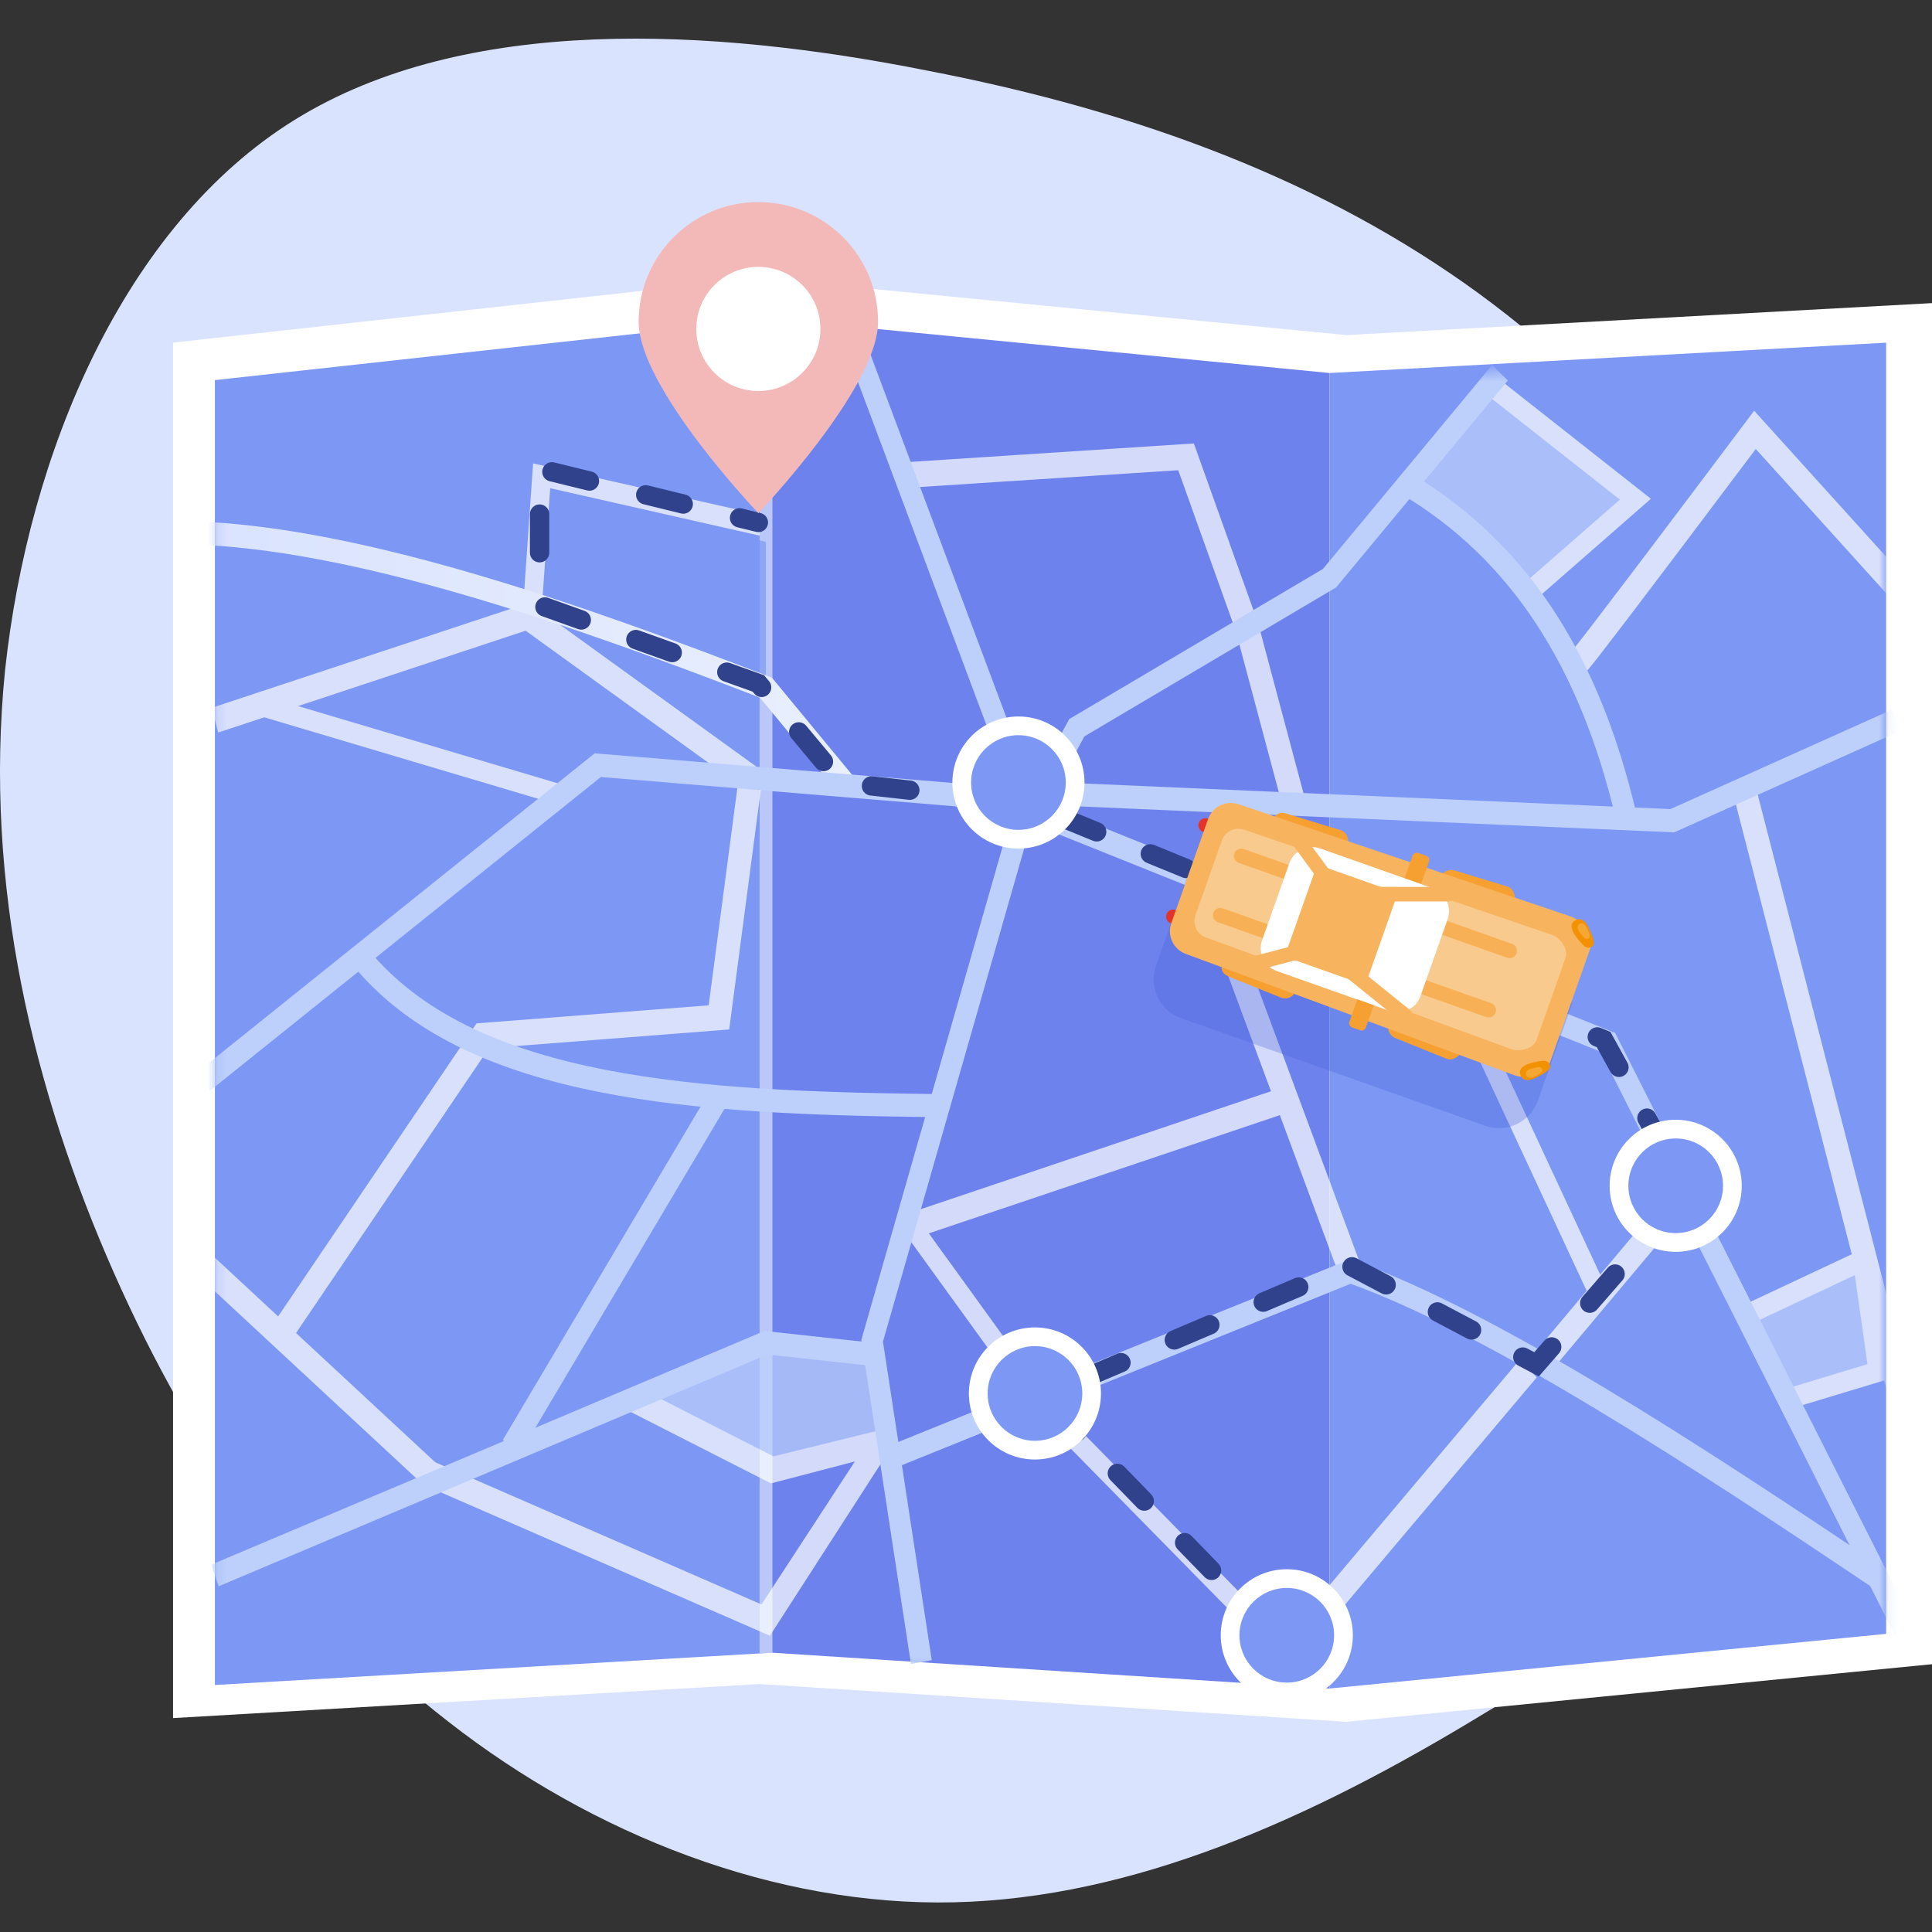 <svg width="200" height="200" viewBox="0 0 200 200" fill="none" xmlns="http://www.w3.org/2000/svg">
<rect x="0" y="0" width="200" height="200" fill="#333333" stroke="none"/>
<g clip-path="url(#clip0_14187_21261)">
<path d="M153.097 30.39C169.065 42.084 181.616 58.052 189.885 77.013C198.301 95.974 202.436 117.936 195.586 135.616C188.882 153.296 171.348 166.842 153.383 177.533C135.563 188.372 117.312 196.494 98.776 196.926C80.239 197.351 61.417 189.937 46.444 178.251C31.333 166.557 20.063 150.45 11.793 131.767C3.532 113.091 -1.745 91.701 0.531 69.315C2.953 46.929 12.796 23.401 30.477 12.424C48.157 1.447 73.682 2.875 95.922 7.295C118.161 11.576 137.268 18.842 153.097 30.39Z" fill="#DAE3FE"/>
<path d="M139.357 34.688L78.637 28.77L17.915 35.465V177.856L78.637 174.332L139.357 178.241L200.002 172.277V31.378L139.357 34.688Z" fill="white"/>
<path d="M79.938 171.088L22.244 174.43V39.349L79.938 33V171.088Z" fill="#7D97F4"/>
<path d="M137.632 174.796L79.938 171.088V33L137.632 38.614V174.796Z" fill="#6E82ED"/>
<path d="M195.255 169.135L137.632 174.795V38.614L195.255 35.475V169.135Z" fill="#7D97F4"/>
<path opacity="0.47" d="M79.941 33H78.634V171.126H79.941V33Z" fill="white"/>
<mask id="mask0_14187_21261" style="mask-type:luminance" maskUnits="userSpaceOnUse" x="22" y="33" width="174" height="143">
<path d="M137.542 39.368L79.848 33.75L22.154 40.102V175.184L79.848 171.838L137.542 175.546L195.162 169.886V36.225L137.542 39.368Z" fill="white"/>
</mask>
<g mask="url(#mask0_14187_21261)">
<g opacity="0.7">
<path d="M154.336 40.91L169.293 51.676L159.1 60.669L147.085 50.152L154.336 40.91Z" fill="#BDD0FB"/>
<path d="M56.265 62.042L57.511 50.15L79.286 56.098V71.184L56.265 62.042Z" fill="#7D97F4"/>
<path d="M180.946 136.026L193.022 130.354L194.657 141.861L184.101 145.051L180.946 136.026Z" fill="#BDD0FB"/>
<path d="M67.159 145.183L79.284 151.049L91.374 149.169L90.28 141.393L79.284 139.002L67.159 145.183Z" fill="#BDD0FB"/>
<path d="M57.795 83.31L26.639 74.042L27.147 71.99L58.303 81.258L57.795 83.31Z" fill="white"/>
<path d="M30.143 138.736L28.195 137.153L49.329 105.939L73.363 104.072L76.385 81.165L54.41 65.289L22.597 75.829L21.895 73.282L54.798 62.387L79.01 79.874L75.486 106.57L50.614 108.505L30.143 138.736Z" fill="white"/>
<path d="M44.527 154.366L19.406 131.045L20.976 129.016L46.096 152.34L44.527 154.366Z" fill="white"/>
<path d="M93.979 128.407L93.267 125.866L133.62 112.275L134.332 114.819L93.979 128.407Z" fill="white"/>
<path d="M138.677 132.125L123.685 91.695L125.934 90.695L140.926 131.125L138.677 132.125Z" fill="white"/>
<path d="M160.451 142.075L158.665 140.276L172.952 123.258L174.738 125.057L160.451 142.075Z" fill="white"/>
<path d="M164.241 133.607L149.505 101.933L151.236 100.969L165.972 132.639L164.241 133.607Z" fill="white"/>
<path d="M164.173 69.534L162.766 67.37C162.704 67.418 162.665 67.457 162.662 67.46C163.432 66.635 173.894 52.772 180.735 43.657L181.589 42.518L197.154 59.733L195.429 61.603L181.757 46.478C180.256 48.478 176.984 52.827 173.713 57.16C164.646 69.162 164.397 69.36 164.173 69.531V69.534Z" fill="white"/>
<path d="M132.811 83.624L127.934 65.341L121.97 48.676L94.989 50.43L94.199 47.819L123.588 45.906L130.248 64.539L135.141 82.88L132.811 83.624Z" fill="white"/>
<path d="M56.112 62.607L54.177 62.445L55.186 47.971L78.634 53.274V55.449L56.956 50.54L56.112 62.607Z" fill="white"/>
<path d="M158.795 62.222L157.581 60.559L167.687 51.722L153.685 40.684L154.821 38.959L170.901 51.634L158.795 62.222Z" fill="white"/>
<path d="M185.33 145.839L184.816 143.791L193.32 141.218L192.013 132.002L181.088 137.134L180.321 135.18L193.546 128.967L195.507 142.765L185.33 145.839Z" fill="white"/>
<path d="M195.643 145.175L179.535 82.644L181.871 81.922L197.98 144.453L195.643 145.175Z" fill="white"/>
<path d="M129.6 177.535L127.817 175.732L157.297 140.787L159.08 142.593L129.6 177.535Z" fill="white"/>
<path d="M79.701 169.332L43.98 153.767L44.879 151.298L78.831 166.093L88.497 151.288L79.808 153.56L65.01 146.02L66.036 143.609L80.067 150.761L90.898 148.095L91.326 151.298L79.701 169.332Z" fill="white"/>
<path d="M133.315 172.836L106.861 145.907L106.816 145.842L92.862 126.553L94.383 125.232L108.291 144.457L134.635 171.277L133.315 172.836Z" fill="white"/>
</g>
<path d="M87.145 82.487L78.661 72.213C59.65 64.874 37.995 57.285 21.2 56.415L21.303 54.023C38.461 54.913 60.426 62.628 79.651 70.058L79.913 70.158L88.767 80.882L87.145 82.487Z" fill="url(#paint0_linear_14187_21261)"/>
<path d="M193.841 164.349C175.322 151.9 154.375 138.196 139.82 132.895L92.51 152.02L91.753 149.774L139.775 130.361L140.137 130.491C154.932 135.775 176.205 149.686 194.983 162.31L193.841 164.349Z" fill="#BDD0FB"/>
<path d="M102.322 75.617L86.942 34.533L88.967 33.637L104.348 74.721L102.322 75.617Z" fill="#BDD0FB"/>
<path d="M167.283 84.807C163.526 68.847 156.287 57.855 145.155 51.202L146.201 49.102C152.343 52.771 157.436 57.777 161.339 63.98C164.882 69.614 167.519 76.232 169.396 84.208L167.28 84.807H167.283Z" fill="#BDD0FB"/>
<path d="M53.871 150.411L52.046 149.072L73.51 112.891L75.332 114.227L53.871 150.411Z" fill="#BDD0FB"/>
<path d="M173.31 86.166L110.257 83.416L110.345 81.025L172.922 83.756L195.878 73.449L196.706 75.666L173.31 86.166Z" fill="#BDD0FB"/>
<path d="M22.639 164.212L21.853 161.98L79.136 137.781L90.391 139.008L90.174 141.389L79.437 140.221L22.639 164.212Z" fill="#BDD0FB"/>
<path d="M96.46 115.641C71.867 115.356 48.817 113.988 37.061 100.555L38.637 98.898C49.804 111.661 72.372 112.968 96.483 113.25L96.46 115.641Z" fill="#BDD0FB"/>
<path d="M94.302 172.254L89.16 138.717L89.238 138.445L104.046 86.748L110.683 74.441L136.949 58.896L154.468 37.781L156.086 39.389L138.314 60.808L112.255 76.231L106.055 87.725L91.403 138.888L96.457 171.86L94.302 172.254Z" fill="#BDD0FB"/>
<path d="M196.375 169.685L165.685 108.868L108.949 86.107L98.852 83.469L62.202 80.437L21.733 112.913L20.442 110.981L61.561 77.984L61.962 78.017L99.189 81.097L109.58 83.812L109.641 83.838L167.202 106.93L167.4 107.321L198.287 168.529L196.375 169.685Z" fill="#BDD0FB"/>
</g>
<path d="M132.386 169.741L107.899 144.523L139.696 131L159.066 141.235L174.653 123.311L166.007 107.611L106.282 83.144L87.053 81.007L78.507 70.752L55.859 62.633V48.531L78.507 54.086" stroke="#30428B" stroke-width="2" stroke-miterlimit="10" stroke-linecap="round" stroke-dasharray="4 6"/>
<path d="M105.429 87.845C109.205 87.845 112.266 84.784 112.266 81.007C112.266 77.231 109.205 74.17 105.429 74.17C101.652 74.17 98.591 77.231 98.591 81.007C98.591 84.784 101.652 87.845 105.429 87.845Z" fill="white"/>
<path d="M105.427 85.906C108.133 85.906 110.327 83.712 110.327 81.007C110.327 78.301 108.133 76.107 105.427 76.107C102.722 76.107 100.528 78.301 100.528 81.007C100.528 83.712 102.722 85.906 105.427 85.906Z" fill="#7D97F4"/>
<path d="M90.898 33.31C90.898 40.154 78.505 53.121 78.505 53.121C78.505 53.121 66.113 40.154 66.113 33.31C66.113 26.466 71.661 20.918 78.505 20.918C85.35 20.918 90.898 26.466 90.898 33.31Z" fill="#F3B9B8"/>
<path d="M78.505 40.478C82.054 40.478 84.93 37.601 84.93 34.053C84.93 30.504 82.054 27.627 78.505 27.627C74.956 27.627 72.079 30.504 72.079 34.053C72.079 37.601 74.956 40.478 78.505 40.478Z" fill="white"/>
<path d="M133.209 176.12C136.986 176.12 140.047 173.059 140.047 169.283C140.047 165.507 136.986 162.445 133.209 162.445C129.433 162.445 126.372 165.507 126.372 169.283C126.372 173.059 129.433 176.12 133.209 176.12Z" fill="white"/>
<path d="M133.207 174.183C135.913 174.183 138.106 171.99 138.106 169.284C138.106 166.578 135.913 164.385 133.207 164.385C130.501 164.385 128.308 166.578 128.308 169.284C128.308 171.99 130.501 174.183 133.207 174.183Z" fill="#7D97F4"/>
<path d="M173.466 129.591C177.242 129.591 180.304 126.53 180.304 122.754C180.304 118.977 177.242 115.916 173.466 115.916C169.69 115.916 166.628 118.977 166.628 122.754C166.628 126.53 169.69 129.591 173.466 129.591Z" fill="white"/>
<path d="M173.468 127.652C176.174 127.652 178.368 125.459 178.368 122.753C178.368 120.047 176.174 117.854 173.468 117.854C170.763 117.854 168.569 120.047 168.569 122.753C168.569 125.459 170.763 127.652 173.468 127.652Z" fill="#7D97F4"/>
<path opacity="0.3" d="M119.666 99.973L123.237 89.874L162.766 103.851L159.195 113.95C158.412 116.164 155.976 117.327 153.763 116.544L122.256 105.403C120.042 104.621 118.879 102.185 119.662 99.971L119.666 99.973Z" fill="#4462D7"/>
<path d="M121.2 95.573C120.82 95.438 120.621 95.023 120.756 94.642C120.891 94.261 121.306 94.063 121.687 94.198L122.815 94.599C123.195 94.734 123.394 95.149 123.259 95.53C123.124 95.91 122.709 96.109 122.328 95.974L121.2 95.573Z" fill="#E4332A"/>
<path d="M124.541 86.118C124.161 85.983 123.962 85.568 124.097 85.187C124.232 84.806 124.647 84.608 125.028 84.743L126.156 85.144C126.537 85.279 126.735 85.694 126.6 86.075C126.465 86.455 126.05 86.654 125.669 86.519L124.541 86.118Z" fill="#E4332A"/>
<path d="M127.326 101.145C126.712 100.928 126.306 100.486 126.523 99.872C126.739 99.258 127.415 98.935 128.033 99.151L133.429 101.056C134.043 101.272 134.367 101.948 134.151 102.566C133.934 103.18 133.259 103.504 132.64 103.287L127.33 101.145L127.326 101.145Z" fill="#F7A032"/>
<path d="M144.497 107.484C143.883 107.267 143.559 106.592 143.775 105.973C143.992 105.359 144.667 105.036 145.286 105.252L150.682 107.157C151.296 107.373 151.619 108.049 151.403 108.667C151.186 109.281 150.425 109.843 149.811 109.626L144.501 107.483L144.497 107.484Z" fill="#F7A032"/>
<path d="M132.591 86.255C131.977 86.038 131.653 85.363 131.87 84.745C132.086 84.131 132.68 84.045 133.294 84.261L138.772 85.933C139.386 86.15 139.709 86.825 139.493 87.443C139.276 88.057 138.601 88.381 137.983 88.165L132.587 86.26L132.591 86.255Z" fill="#F7A032"/>
<path d="M149.845 92.355C149.231 92.138 148.907 91.463 149.123 90.844C149.34 90.231 150.015 89.907 150.634 90.123L156.111 91.795C156.725 92.011 156.968 92.924 156.746 93.538C156.53 94.152 155.854 94.476 155.236 94.26L149.84 92.355L149.845 92.355Z" fill="#F7A032"/>
<path d="M121.252 95.56C120.79 96.864 121.474 98.297 122.778 98.759L156.791 111.315C158.095 111.778 160.003 111.26 160.465 109.957L164.607 98.241C165.069 96.937 163.913 95.337 162.604 94.875L128.257 83.266C126.953 82.803 125.52 83.488 125.058 84.792L121.252 95.565L121.252 95.56Z" fill="#F7B35E"/>
<path opacity="0.3" d="M123.754 94.747C123.423 95.684 123.914 96.716 124.856 97.051L156.434 108.6C157.377 108.93 158.746 108.557 159.077 107.62L162.057 99.183C162.388 98.246 161.558 97.091 160.616 96.761L128.797 85.893C127.855 85.562 126.824 86.053 126.492 86.991L123.749 94.747L123.754 94.747Z" fill="white"/>
<path opacity="0.59" d="M128.236 89.325C127.841 89.186 127.632 88.748 127.771 88.353C127.91 87.958 128.348 87.749 128.743 87.888L156.527 97.708C156.922 97.847 157.131 98.285 156.992 98.68C156.853 99.075 156.415 99.284 156.02 99.145L128.236 89.325Z" fill="#F7A032"/>
<path opacity="0.59" d="M126.065 95.468C125.67 95.329 125.461 94.891 125.6 94.496C125.739 94.101 126.177 93.892 126.572 94.031L154.356 103.85C154.751 103.989 154.96 104.427 154.821 104.822C154.683 105.217 154.244 105.426 153.85 105.287L126.065 95.468Z" fill="#F7A032"/>
<path d="M133.473 89.359L130.655 97.328C130.194 98.633 130.878 100.065 132.183 100.527L143.844 104.65C145.149 105.112 146.581 104.428 147.043 103.123L149.86 95.154C150.322 93.849 149.638 92.417 148.333 91.955L136.672 87.832C135.367 87.37 133.935 88.054 133.473 89.359Z" fill="white"/>
<path d="M140.828 92.312C140.931 92.021 141.21 91.811 141.537 91.808L149.912 91.815C150.328 91.817 150.662 92.151 150.665 92.566C150.662 92.982 150.329 93.317 149.913 93.319L141.538 93.313C141.122 93.311 140.787 92.977 140.785 92.561C140.78 92.473 140.8 92.388 140.828 92.312Z" fill="#F7B35E"/>
<path d="M138.243 99.62C138.141 99.91 138.223 100.251 138.482 100.458L145.001 105.718C145.322 105.977 145.797 105.93 146.06 105.603C146.32 105.282 146.273 104.807 145.946 104.543L139.427 99.284C139.105 99.024 138.631 99.072 138.372 99.398C138.315 99.466 138.276 99.543 138.248 99.619L138.243 99.62Z" fill="#F7B35E"/>
<path d="M129.062 99.518C129.012 99.656 129.001 99.806 129.042 99.958C129.146 100.359 129.56 100.6 129.962 100.496L134.629 99.269C135.03 99.164 135.271 98.75 135.167 98.349C135.062 97.948 134.648 97.707 134.247 97.811L129.579 99.038C129.33 99.102 129.143 99.289 129.062 99.518Z" fill="#F7B35E"/>
<path d="M136.356 89.49L132.984 99.025L141.336 101.979L144.708 92.443L136.356 89.49Z" fill="#F7B35E"/>
<path d="M164.754 98.012C164.245 98.299 163.905 97.877 163.538 97.452C163.027 96.856 162.191 95.763 163.073 95.27C163.8 94.864 164.27 95.564 164.563 96.278C164.771 96.791 165.263 97.729 164.754 98.017L164.754 98.012Z" fill="#F29101"/>
<path d="M164.446 97.147C164.164 97.306 163.979 97.073 163.776 96.84C163.493 96.513 163.037 95.91 163.519 95.638C163.919 95.417 164.177 95.801 164.337 96.195C164.449 96.479 164.723 96.993 164.441 97.152L164.446 97.147Z" fill="#F5A733"/>
<path d="M160.436 110.227C160.221 109.686 159.69 109.797 159.139 109.9C158.37 110.042 157.027 110.371 157.406 111.306C157.716 112.08 158.521 111.829 159.199 111.458C159.685 111.19 160.655 110.772 160.44 110.227L160.436 110.227Z" fill="#F29101"/>
<path d="M159.654 110.697C159.536 110.399 159.245 110.461 158.94 110.518C158.514 110.596 157.78 110.778 157.988 111.291C158.159 111.717 158.601 111.578 158.973 111.372C159.242 111.223 159.777 110.995 159.654 110.697Z" fill="#F5A733"/>
<path d="M145.412 90.889L146.228 88.583C146.313 88.341 146.581 88.213 146.823 88.298L147.646 88.589C147.888 88.675 148.016 88.943 147.931 89.185L147.115 91.491L145.417 90.89L145.412 90.889Z" fill="#F7A032"/>
<path d="M142.211 104.061L141.396 106.366C141.31 106.608 141.042 106.736 140.8 106.651L139.977 106.36C139.735 106.274 139.607 106.006 139.693 105.764L140.508 103.458L142.207 104.059L142.211 104.061Z" fill="#F7A032"/>
<path d="M133.623 86.619C133.672 86.481 133.759 86.355 133.885 86.265C134.219 86.019 134.69 86.093 134.935 86.426L137.791 90.315C138.037 90.648 137.963 91.12 137.63 91.365C137.296 91.611 136.825 91.537 136.579 91.204L133.723 87.315C133.568 87.108 133.541 86.843 133.623 86.619Z" fill="#F7B35E"/>
<path d="M107.135 151.089C110.912 151.089 113.973 148.028 113.973 144.252C113.973 140.475 110.912 137.414 107.135 137.414C103.359 137.414 100.298 140.475 100.298 144.252C100.298 148.028 103.359 151.089 107.135 151.089Z" fill="white"/>
<path d="M107.139 149.15C109.845 149.15 112.038 146.957 112.038 144.251C112.038 141.545 109.845 139.352 107.139 139.352C104.433 139.352 102.24 141.545 102.24 144.251C102.24 146.957 104.433 149.15 107.139 149.15Z" fill="#7D97F4"/>
</g>
<defs>
<linearGradient id="paint0_linear_14187_21261" x1="21.2" y1="68.255" x2="88.767" y2="68.255" gradientUnits="userSpaceOnUse">
<stop stop-color="#DAE3FE"/>
<stop offset="1" stop-color="#E9EFFD"/>
</linearGradient>
<clipPath id="clip0_14187_21261">
<rect width="200" height="200" fill="white"/>
</clipPath>
</defs>
</svg>

